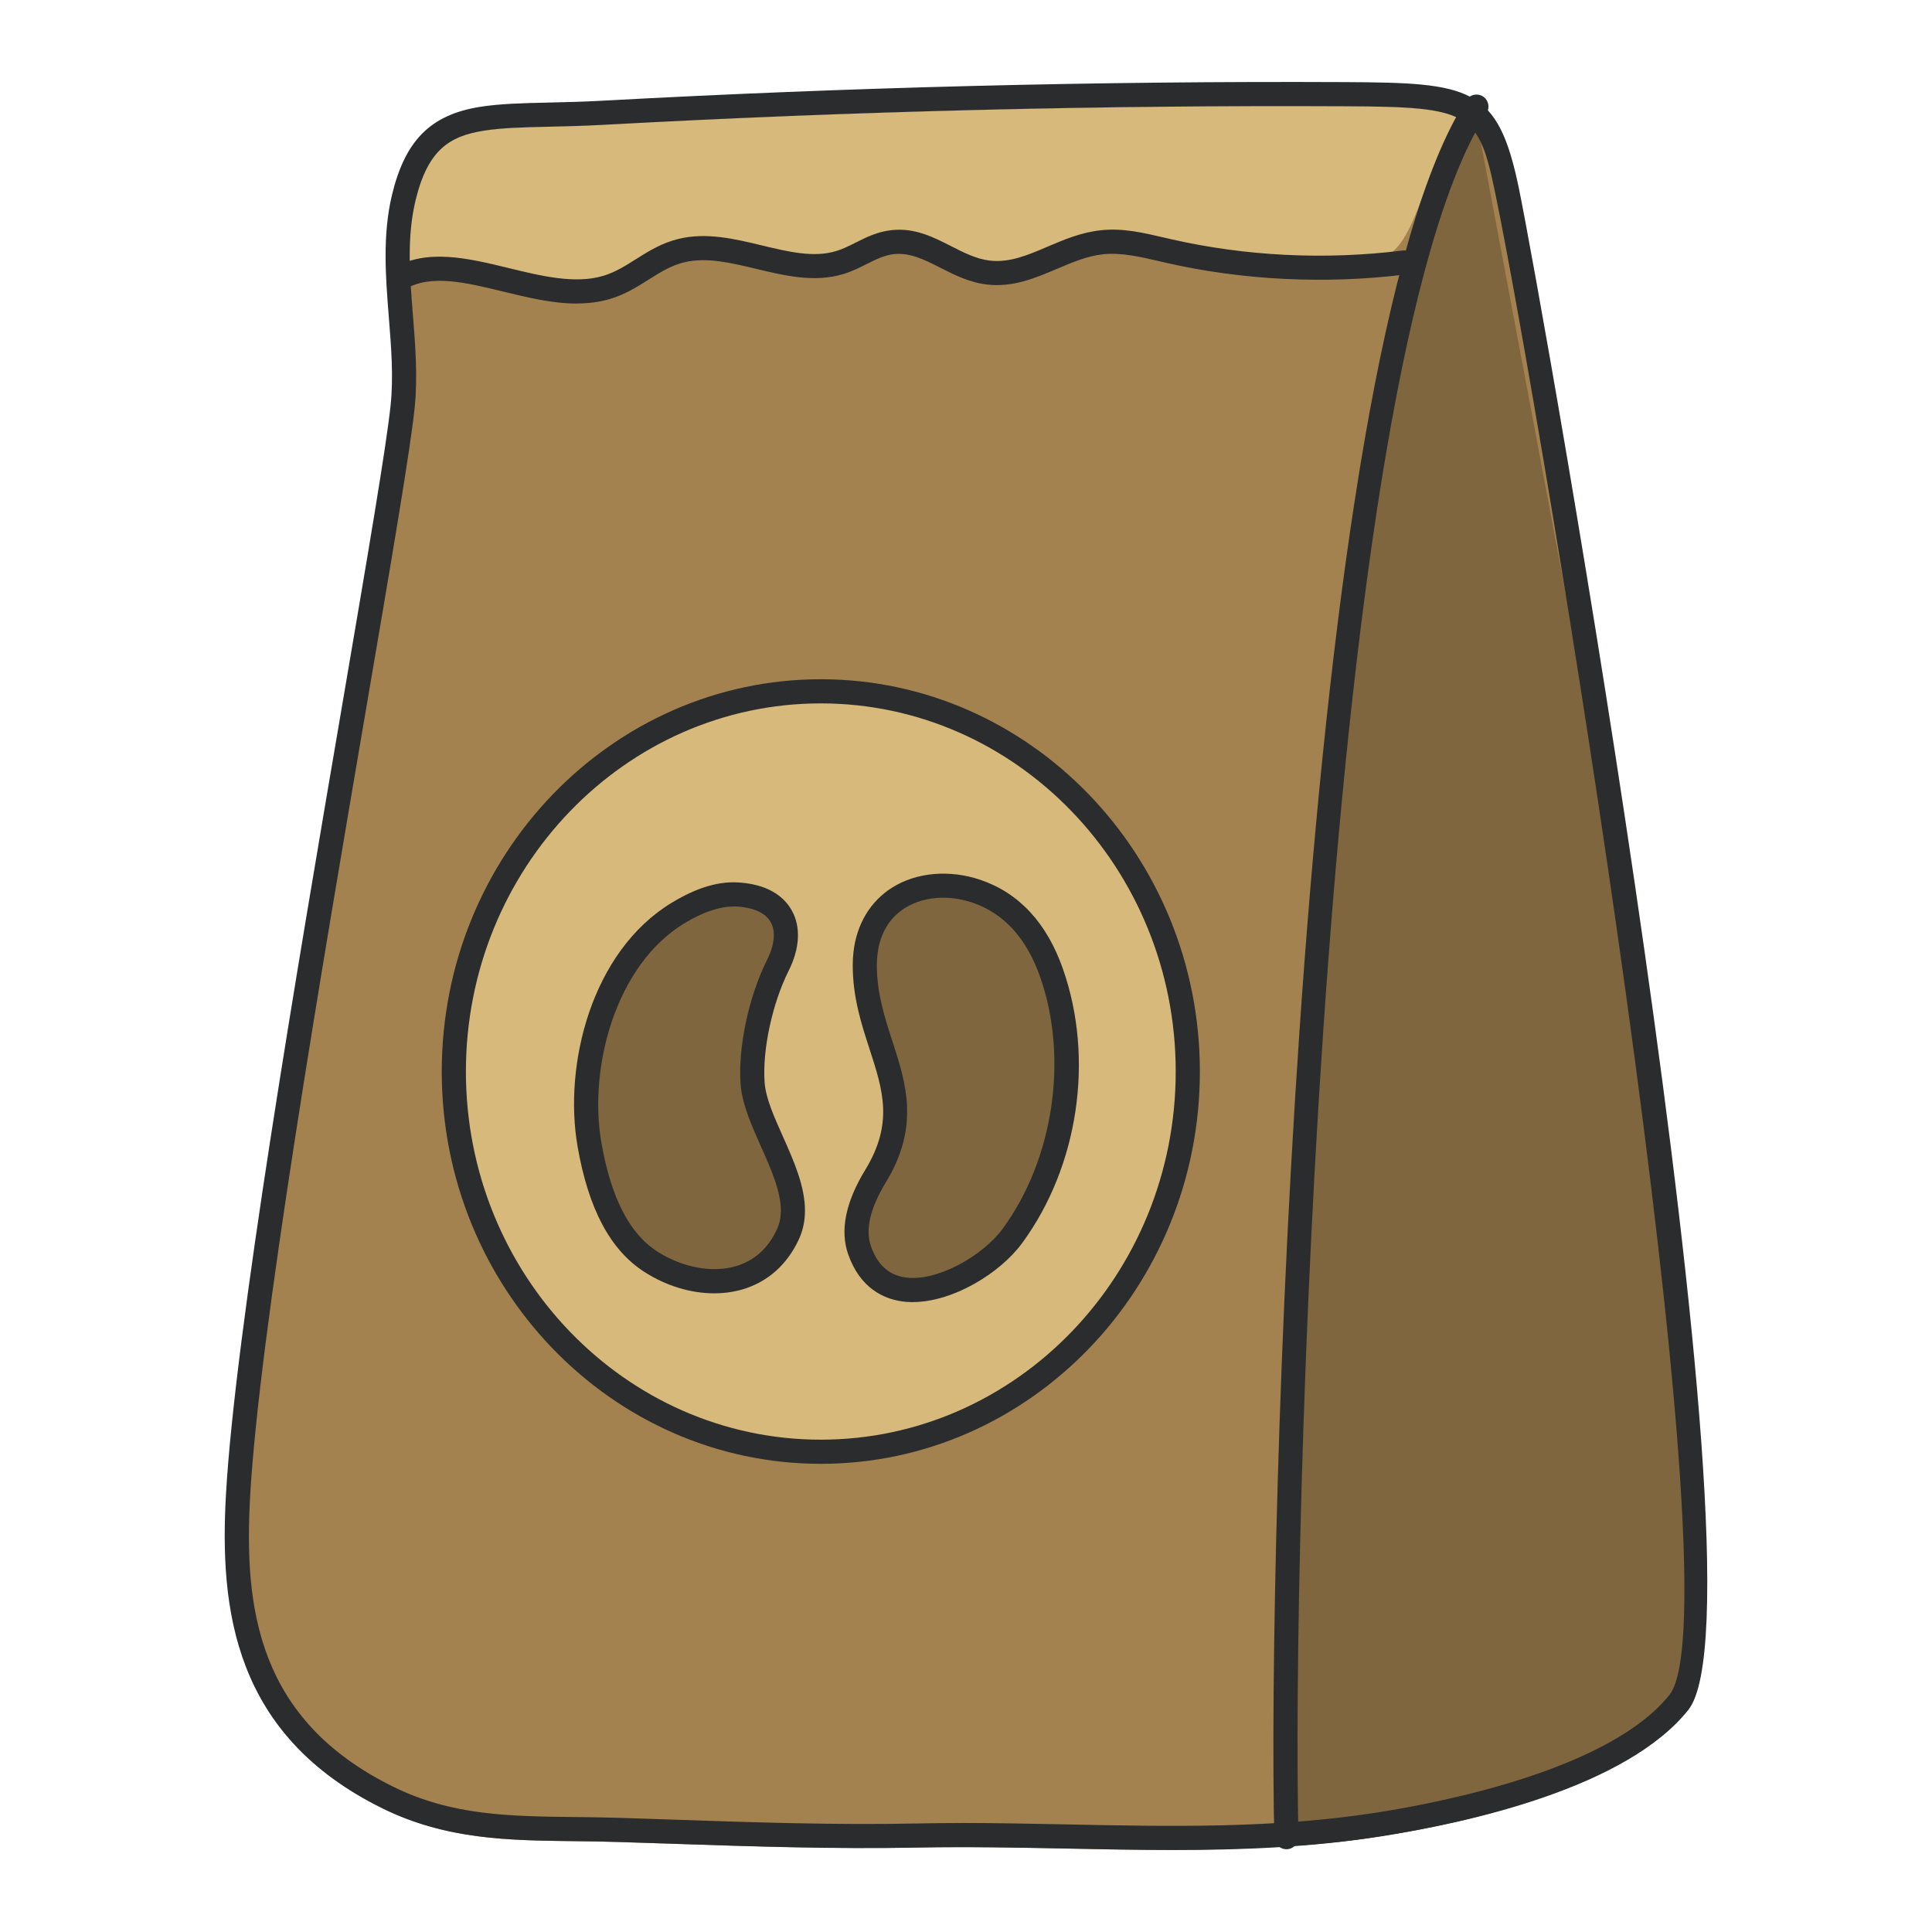 <svg id="Layer_1" enable-background="new 0 0 40 40" viewBox="0 0 40 40" xmlns="http://www.w3.org/2000/svg"><g><g><path d="m34.755 35.496c-1.168 1.468-4.173 2.212-6.191 2.523-.573.091-1.136.151-1.71.191-2.623.201-5.235-.01-7.858.04-2.06.04-4.11-.05-6.17-.111-1.731-.06-3.25.09-4.789-.664-2.761-1.357-3.26-3.589-3.111-6.263.287-5.137 3.165-20.117 3.409-22.56.106-.975-.085-2.001-.106-2.996 0-.442.032-.885.127-1.307.276-1.126.786-1.498 1.614-1.639.637-.101 1.465-.07 2.517-.131 5.108-.271 10.216-.402 15.334-.382 1.253.01 1.986.03 2.464.261.074.04.149.08.212.131.043.03.085.07.117.111.287.292.435.754.584 1.498.34 1.639 1.434 7.852 2.389 14.326 1.126 7.751 2.039 15.885 1.168 16.971z" fill="#a3824f"/></g><g><ellipse cx="16.994" cy="22.185" fill="#d6b97b" rx="7.598" ry="7.872"/></g><g><path d="m34.755 35.496c-1.168 1.468-4.173 2.212-6.191 2.523-.573.091-1.136.151-1.71.191-.393-.955-.244-2.111-.234-3.288.053-5.962.329-11.934.892-17.875.425-4.464.467-10.456 2.984-14.457.021-.05.043-.09.074-.131l.043.241 2.973 15.824c1.126 7.751 2.039 15.885 1.168 16.971z" fill="#7f663e"/></g><g><path d="m30.284 2.46c-.138.181-.265.372-.382.563-.361.573-.563 1.659-.998 2.121-.924.965-3.494.332-4.715.05-.446-.101-.903-.221-1.37-.181-.839.09-1.519.734-2.357.633-.722-.091-1.243-.704-1.965-.633-.425.04-.722.312-1.115.422-1.041.312-2.209-.503-3.271-.241-.595.141-.966.583-1.55.754-.903.271-1.805-.161-2.687-.292-.478-.07-1.104.04-1.646 0 0-.442.032-.885.127-1.307.276-1.126.786-1.498 1.614-1.639.637-.101 1.465-.07 2.517-.131 5.108-.271 10.216-.402 15.334-.382 1.253.01 1.986.03 2.464.261z" fill="#d6b97b"/></g><g><path d="m16.418 25.077c-.001.164-.032.324-.102.476-.549 1.192-1.903 1.174-2.84.571-.793-.51-1.111-1.514-1.27-2.424-.306-1.75.37-3.91 1.834-4.796.395-.239.839-.418 1.289-.379.882.076 1.159.703.776 1.467-.341.68-.579 1.69-.52 2.445.061.79.841 1.784.834 2.64z" fill="#7f663e"/></g><g><path d="m17.917 19.741c.135-1.213 1.289-1.638 2.309-1.285.821.284 1.288.957 1.544 1.688.629 1.794.283 3.955-.81 5.445-.653.89-2.618 1.849-3.165.298-.18-.511.054-1.081.331-1.536 1.029-1.688-.221-2.681-.222-4.366-0-.084.004-.165.013-.243z" fill="#7f663e"/></g><g><path d="m16.994 30.307c-4.328 0-7.848-3.644-7.848-8.122 0-4.479 3.521-8.122 7.848-8.122s7.848 3.644 7.848 8.122c0 4.478-3.521 8.122-7.848 8.122zm0-15.744c-4.052 0-7.348 3.419-7.348 7.622s3.296 7.622 7.348 7.622 7.348-3.419 7.348-7.622-3.296-7.622-7.348-7.622z" fill="#2b2c2d"/></g><g><path d="m24.279 38.303c-.733 0-1.461-.015-2.182-.03-1.013-.021-2.06-.04-3.092-.021-1.71.035-3.45-.023-5.132-.081l-1.055-.035c-.311-.01-.614-.014-.913-.017-1.371-.016-2.666-.03-3.975-.672-3.101-1.521-3.384-4.14-3.252-6.5.188-3.356 1.476-10.897 2.416-16.404.507-2.972.908-5.319.994-6.162.06-.588.012-1.185-.038-1.817-.066-.832-.134-1.691.065-2.525.271-1.13.796-1.659 1.812-1.825h0c.413-.067.893-.079 1.45-.091.334-.008.699-.016 1.097-.038 5.115-.279 10.279-.409 15.349-.385 2.618.012 3.188.088 3.623 2.195.478 2.311 5.288 29.28 3.508 31.508-1.284 1.608-4.533 2.329-6.355 2.616-1.441.227-2.89.284-4.319.284zm-4.377-.56c.742 0 1.483.016 2.206.03 2.103.043 4.276.088 6.413-.248 1.41-.222 4.82-.903 6.043-2.434 1.459-1.827-2.656-26.49-3.607-31.095-.348-1.684-.524-1.785-3.136-1.796-5.068-.025-10.215.105-15.319.384-.403.022-.773.031-1.113.039-.538.012-1.002.023-1.381.084-.698.114-1.152.388-1.406 1.448-.181.757-.119 1.54-.053 2.369.05.626.101 1.274.037 1.908-.087.859-.489 3.214-.998 6.195-.938 5.495-2.223 13.02-2.409 16.348-.129 2.308.142 4.635 2.974 6.023 1.208.592 2.391.606 3.761.622.301.003.608.007.922.017l1.056.035c1.674.057 3.404.117 5.105.081.301-.006.604-.009.906-.009z" fill="#2b2c2d"/></g><g><path d="m26.634 38.286c-.135 0-.247-.108-.25-.244-.149-5.839.494-30.588 3.973-35.971.076-.115.231-.148.346-.074.116.075.149.229.074.346-3.417 5.287-4.042 29.879-3.893 35.687.003.138-.105.253-.244.256-.002 0-.004 0-.006 0z" fill="#2b2c2d"/></g><g><path d="m11.943 6.285c-.504 0-1.021-.126-1.528-.249-.771-.188-1.499-.364-2.024-.05-.119.069-.272.032-.343-.087-.071-.118-.032-.272.087-.343.7-.418 1.563-.209 2.397-.006.676.165 1.375.335 1.958.161.244-.073.453-.204.673-.343.263-.166.535-.337.886-.422.578-.141 1.162-0 1.728.136.549.131 1.067.257 1.531.117.139-.041.269-.106.407-.176.225-.113.458-.229.751-.259.479-.05.859.146 1.229.334.267.136.519.264.795.297.412.049.792-.114 1.198-.288.346-.147.703-.299 1.109-.34.453-.05.886.055 1.304.152l.144.033c1.538.352 3.19.434 4.782.236.134-.022.262.081.279.217.017.137-.081.262-.217.279-1.649.203-3.362.119-4.955-.245l-.146-.034c-.377-.088-.769-.178-1.14-.142-.331.034-.638.165-.964.303-.449.19-.915.39-1.453.324-.365-.043-.669-.198-.963-.347-.333-.169-.622-.313-.951-.283-.203.021-.385.112-.578.209-.151.076-.308.154-.488.208-.594.176-1.203.031-1.792-.11-.53-.127-1.03-.247-1.494-.136-.271.065-.498.208-.737.359-.239.15-.487.307-.797.399-.225.067-.456.094-.69.094z" fill="#2b2c2d"/></g><g><path d="m14.788 26.777c-.484 0-.996-.153-1.448-.444-.704-.453-1.155-1.3-1.381-2.591-.297-1.698.287-4.046 1.951-5.053.523-.317.991-.458 1.439-.414.628.054.915.343 1.044.575.191.342.167.787-.067 1.253-.338.674-.546 1.647-.495 2.314.025.323.196.707.378 1.113.227.509.461 1.035.457 1.548v0c-.002.208-.044.402-.125.578-.243.527-.648.887-1.171 1.04-.186.054-.383.081-.584.081zm.415-8.009c-.309 0-.648.114-1.034.348-1.421.86-1.989 2.983-1.718 4.54.201 1.146.58 1.884 1.159 2.256.513.33 1.133.447 1.621.304.386-.112.674-.371.857-.769.052-.112.077-.234.079-.374.003-.405-.208-.88-.414-1.34-.19-.427-.387-.869-.419-1.278-.059-.759.166-1.819.545-2.577.158-.314.186-.593.078-.785-.128-.229-.425-.301-.651-.321-.034-.003-.069-.004-.104-.004zm1.214 6.308h.006z" fill="#2b2c2d"/></g><g><path d="m18.896 26.959c-.078 0-.155-.005-.23-.017-.367-.054-.857-.267-1.105-.972-.173-.492-.055-1.08.353-1.749.588-.965.368-1.644.089-2.502-.171-.526-.348-1.071-.348-1.734 0-.094.005-.184.015-.271.064-.576.347-1.05.797-1.335.509-.322 1.198-.38 1.842-.159.795.274 1.367.894 1.698 1.841.652 1.859.321 4.087-.844 5.675-.459.627-1.437 1.222-2.266 1.222zm.63-8.373c-.292 0-.568.073-.793.215-.324.205-.52.539-.567.967v0c-.008.069-.012.141-.012.216 0.0.584.165 1.09.324 1.58.28.863.569 1.755-.138 2.916-.325.535-.429.98-.308 1.323.135.383.366.593.707.644.66.099 1.612-.451 2.02-1.007 1.054-1.437 1.366-3.532.776-5.214-.279-.795-.746-1.312-1.39-1.534-.206-.071-.416-.106-.619-.106zm-1.609 1.155h.006z" fill="#2b2c2d"/></g></g></svg>